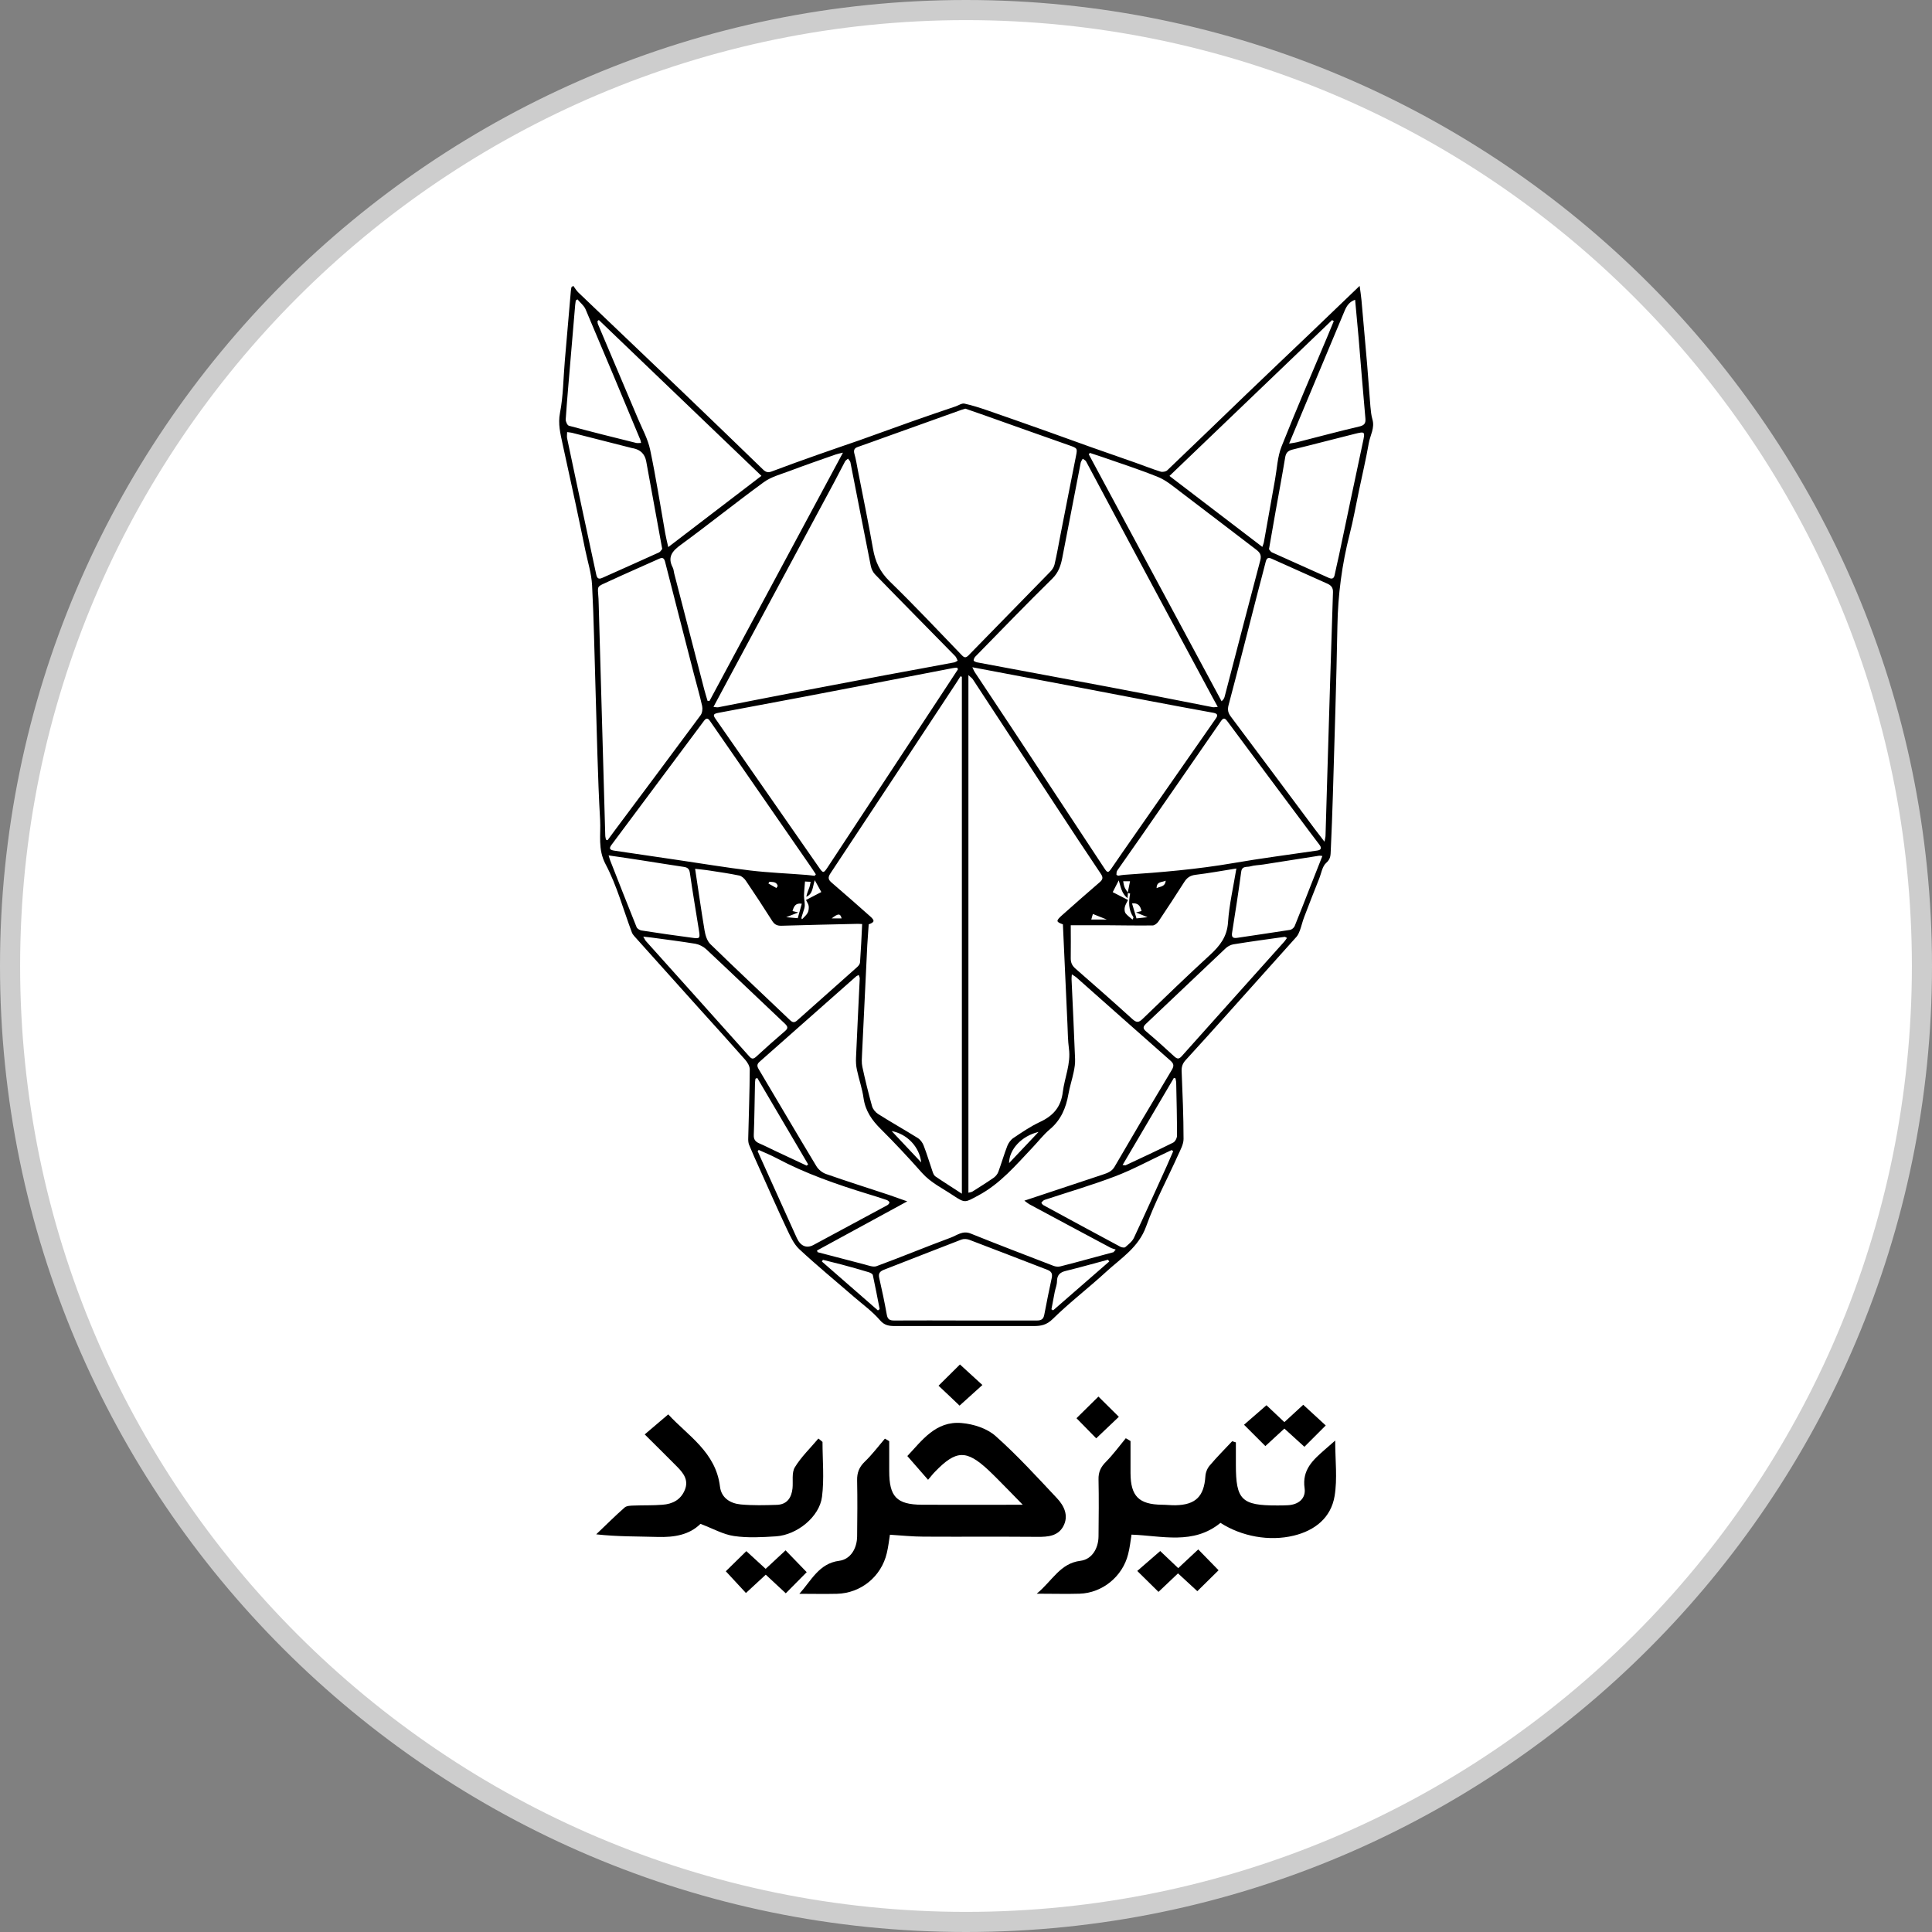 <?xml version="1.0" encoding="UTF-8"?>
<svg id="Layer_1" data-name="Layer 1" xmlns="http://www.w3.org/2000/svg" viewBox="0 0 192 192">
  <rect x="0" y="0" width="192" height="192" fill="#808080" stroke="none"/>
  <defs>
    <style>
      .cls-1 {
        fill: #fff;
      }

      .cls-2 {
        fill: #cdcdcd;
      }
    </style>
  </defs>
  <g>
    <circle class="cls-1" cx="96" cy="96" r="95"/>
    <path class="cls-2" d="M96,192C43.07,192,0,148.93,0,96S43.07,0,96,0s96,43.07,96,96-43.07,96-96,96Zm0-190C44.17,2,2,44.17,2,96s42.17,94,94,94,94-42.17,94-94S147.83,2,96,2Z"/>
  </g>
  <g>
    <path d="M56.96,28.39c.17,.23,.32,.49,.52,.68,3.5,3.35,7.02,6.69,10.52,10.04,2.62,2.51,5.23,5.03,7.83,7.55,.28,.27,.5,.33,.87,.19,1.5-.57,3.01-1.11,4.51-1.64,1.4-.5,2.81-.97,4.21-1.46,1.75-.62,3.49-1.26,5.24-1.88,1.44-.51,2.88-1,4.33-1.49,.28-.1,.59-.32,.85-.27,.78,.17,1.55,.42,2.31,.68,2.01,.69,4.02,1.41,6.03,2.12,1.4,.5,2.79,1.01,4.2,1.51,1.49,.53,2.99,1.04,4.48,1.57,.83,.29,1.64,.62,2.48,.88,.19,.06,.52,0,.66-.13,2.62-2.5,5.23-5.03,7.84-7.54,2.1-2.02,4.22-4.02,6.33-6.04,1.62-1.55,3.24-3.1,4.95-4.75,.07,.53,.14,.96,.18,1.39,.19,2.12,.38,4.24,.56,6.36,.12,1.41,.21,2.83,.33,4.24,.04,.43,.08,.87,.2,1.28,.25,.85-.22,1.57-.36,2.35-.28,1.61-.66,3.19-.99,4.79-.3,1.42-.55,2.86-.91,4.26-.77,3.01-1.17,6.05-1.22,9.15-.1,5.6-.29,11.19-.45,16.79-.05,1.83-.13,3.66-.21,5.5-.02,.44,0,.84-.45,1.23-.4,.35-.49,1.05-.71,1.59-.5,1.26-1,2.52-1.48,3.79-.17,.44-.27,.9-.43,1.34-.08,.21-.18,.44-.32,.61-2.23,2.5-4.46,4.99-6.7,7.48-1.43,1.6-2.87,3.2-4.32,4.78-.3,.32-.43,.66-.41,1.11,.09,2.25,.19,4.49,.19,6.74,0,.53-.31,1.08-.54,1.59-1.06,2.36-2.3,4.65-3.17,7.08-.75,2.11-2.5,3.17-3.98,4.53-1.74,1.6-3.63,3.04-5.31,4.69-.61,.6-1.16,.7-1.88,.7-4.6,0-9.19,0-13.79,0-.59,0-1.05-.05-1.51-.59-.74-.86-1.68-1.54-2.54-2.28-1.83-1.59-3.7-3.12-5.47-4.77-.56-.52-.9-1.31-1.24-2.02-.93-1.97-1.8-3.96-2.69-5.94-.36-.8-.73-1.61-1.06-2.42-.08-.21-.09-.46-.08-.69,.05-2.27,.14-4.53,.15-6.8,0-.32-.23-.7-.46-.96-1.47-1.67-2.97-3.32-4.46-4.97-2.18-2.43-4.37-4.87-6.55-7.3-.1-.11-.2-.25-.25-.39-.85-2.26-1.48-4.63-2.6-6.75-.8-1.5-.47-2.95-.55-4.4-.25-4.37-.32-8.75-.46-13.12-.11-3.41-.16-6.82-.34-10.22-.06-1.17-.43-2.31-.67-3.47-.33-1.58-.65-3.16-.99-4.73-.42-1.96-.85-3.92-1.28-5.88-.21-1-.46-1.94-.25-3.04,.33-1.69,.33-3.45,.48-5.17,.2-2.32,.4-4.63,.6-6.95,.01-.13,.04-.26,.06-.38,.06-.04,.12-.08,.18-.13Zm55.11,60.34c.07-.34,.14-.69,.23-1.15h-.68c.04,.2,.06,.4,.14,.59,.08,.2,.22,.37,.33,.55,0,.14-.02,.28-.04,.54-.61-.5-.66-1.11-.87-1.77-.19,.37-.38,.74-.6,1.17,.49,.25,.98,.51,1.52,.78-.12,.26-.27,.47-.32,.71-.04,.19-.03,.45,.07,.6,.18,.24,.45,.42,.7,.64,0-.03,.12-.19,.08-.25-.5-.73-.47-1.53-.32-2.34,0,0-.15-.04-.23-.06Zm-30.89,35.51c.02,.07,.05,.13,.07,.2,1.56,.41,3.11,.82,4.67,1.22,.39,.1,.86,.29,1.19,.17,2.47-.91,4.9-1.92,7.36-2.83,.63-.23,1.2-.74,2-.41,2.73,1.1,5.48,2.15,8.23,3.21,.2,.08,.47,.1,.68,.05,1.01-.25,2.02-.53,3.02-.8,.75-.2,1.51-.41,2.26-.61,.07-.09,.15-.17,.22-.26-.17-.06-.35-.1-.51-.18-2.69-1.43-5.37-2.87-8.05-4.31-.15-.08-.29-.2-.52-.37,2.69-.9,5.24-1.75,7.79-2.59,.47-.16,.9-.3,1.18-.79,1.87-3.22,3.76-6.42,5.68-9.61,.25-.42,.2-.63-.15-.94-3.11-2.73-6.2-5.49-9.3-8.23-.12-.11-.27-.19-.48-.33-.02,.24-.04,.37-.03,.5,.12,2.64,.25,5.28,.35,7.92,.02,.43-.05,.86-.14,1.29-.15,.73-.39,1.45-.52,2.18-.24,1.38-.74,2.58-1.85,3.51-.63,.53-1.14,1.2-1.71,1.8-1.66,1.75-3.21,3.61-5.41,4.78-1.3,.69-1.27,.8-2.5-.02-1.06-.71-2.22-1.26-3.09-2.24-1.32-1.49-2.68-2.95-4.09-4.35-.88-.87-1.53-1.8-1.71-3.06-.13-.95-.46-1.87-.66-2.82-.09-.4-.11-.82-.09-1.23,.11-2.62,.25-5.24,.37-7.86,0-.1-.06-.2-.1-.34-.13,.07-.22,.1-.29,.17-3.19,2.82-6.37,5.64-9.57,8.46-.26,.23-.26,.43-.09,.72,1.91,3.21,3.8,6.44,5.74,9.65,.2,.34,.59,.65,.96,.78,2.08,.73,4.18,1.39,6.26,2.08,.56,.19,1.12,.4,1.81,.64-3.08,1.68-6.03,3.28-8.98,4.89Zm15.07-5.71c.18-.05,.31-.06,.4-.12,.71-.45,1.43-.9,2.12-1.38,.19-.14,.37-.36,.45-.59,.31-.85,.56-1.72,.89-2.57,.12-.3,.35-.62,.62-.79,.85-.57,1.7-1.15,2.62-1.58,1.32-.61,2.09-1.49,2.27-2.98,.18-1.43,.81-2.8,.61-4.3-.11-.82-.11-1.65-.15-2.48-.15-3.28-.3-6.57-.45-9.88-.69-.25-.71-.34-.09-.9,1.24-1.1,2.48-2.2,3.73-3.27,.34-.29,.38-.49,.11-.88-1.51-2.24-2.99-4.49-4.47-6.75-2.74-4.18-5.48-8.37-8.23-12.55-.09-.13-.23-.22-.44-.42v51.43Zm-.66,.1v-51.37s-.09-.04-.14-.05c-.2,.32-.4,.64-.61,.95-4.1,6.21-8.19,12.43-12.31,18.63-.3,.45-.2,.66,.16,.96,1.27,1.09,2.53,2.2,3.78,3.31,.49,.43,.45,.59-.14,.8-.05,.69-.1,1.37-.14,2.06-.18,3.6-.35,7.2-.52,10.81-.02,.43-.06,.88,.03,1.29,.28,1.31,.6,2.61,.96,3.9,.08,.3,.34,.62,.61,.79,1.29,.82,2.63,1.57,3.93,2.38,.26,.16,.48,.46,.59,.75,.33,.84,.58,1.71,.88,2.57,.06,.18,.14,.4,.29,.5,.82,.56,1.67,1.09,2.63,1.72Zm.35-78.02c-.13,.04-.26,.08-.39,.12-2.51,.9-5.03,1.8-7.54,2.7-.92,.33-1.85,.67-2.77,.99-.34,.12-.43,.32-.33,.68,.15,.53,.24,1.08,.34,1.62,.51,2.61,1.05,5.21,1.51,7.83,.22,1.26,.69,2.28,1.64,3.21,2.46,2.39,4.81,4.89,7.19,7.36,.26,.27,.41,.26,.67,0,2.7-2.77,5.4-5.52,8.1-8.29,.2-.2,.38-.47,.44-.74,.23-.98,.4-1.97,.59-2.95,.51-2.59,1.01-5.18,1.53-7.77,.16-.82,.17-.82-.65-1.11-2.82-.99-5.63-1.99-8.44-2.99-.63-.22-1.26-.44-1.9-.66Zm-25.04,29.64c.22,.02,.35,.06,.47,.04,2.69-.52,5.37-1.06,8.06-1.57,2.86-.55,5.73-1.09,8.59-1.63,2.26-.42,4.53-.83,6.8-1.26,.12-.02,.23-.11,.35-.17-.08-.15-.12-.32-.23-.44-2.66-2.72-5.34-5.42-7.99-8.15-.2-.21-.35-.53-.41-.82-.69-3.44-1.35-6.88-2.03-10.32-.03-.13-.16-.23-.24-.35-.09,.09-.22,.16-.28,.26-.38,.71-.74,1.43-1.12,2.14-3.51,6.54-7.02,13.07-10.54,19.61-.46,.86-.92,1.72-1.42,2.65Zm50.12,0c-.21-.39-.37-.66-.51-.93-2.76-5.13-5.52-10.26-8.27-15.4-1.44-2.69-2.87-5.38-4.31-8.07-.06-.11-.22-.18-.33-.26-.07,.13-.17,.25-.2,.39-.61,3.13-1.21,6.26-1.82,9.4-.15,.79-.37,1.5-1,2.12-2.59,2.54-5.1,5.15-7.64,7.74-.1,.1-.18,.26-.18,.4,0,.06,.2,.15,.32,.18,3.25,.61,6.5,1.21,9.75,1.82,2.32,.43,4.65,.87,6.97,1.32,2.24,.43,4.48,.89,6.72,1.32,.12,.02,.25-.01,.5-.03Zm-24.39-3.94c.13,.27,.17,.38,.23,.47,1.19,1.8,2.39,3.61,3.59,5.41,3.1,4.7,6.2,9.4,9.3,14.1,.31,.48,.39,.47,.72-.01,.68-.99,1.36-1.98,2.05-2.96,2.77-3.97,5.54-7.95,8.31-11.92,.22-.31,.17-.48-.23-.56-2.17-.39-4.33-.8-6.5-1.21-2.26-.43-4.52-.87-6.79-1.3-2.8-.53-5.61-1.06-8.41-1.59-.7-.13-1.41-.27-2.27-.43Zm-1.43,.19s-.06-.1-.09-.15c-.15,.01-.3,.02-.44,.05-2.9,.56-5.8,1.12-8.7,1.68-2.11,.41-4.22,.81-6.32,1.21-2.75,.52-5.5,1.04-8.25,1.55-.52,.1-.57,.21-.27,.63,3.42,4.91,6.85,9.83,10.27,14.75,.39,.57,.45,.57,.83,0,3.93-5.97,7.87-11.94,11.8-17.92,.4-.6,.79-1.2,1.18-1.8Zm-34.97,16.95l.15,.05c.26-.35,.52-.71,.78-1.06,2.83-3.79,5.66-7.57,8.47-11.37,.16-.22,.21-.62,.15-.9-.24-1.09-.56-2.17-.84-3.26-.95-3.7-1.91-7.4-2.85-11.1-.1-.37-.26-.43-.59-.28-1.62,.73-3.26,1.44-4.88,2.19-1.42,.66-1.22,.4-1.14,1.79,.01,.2,.02,.39,.02,.59,.22,7.64,.43,15.29,.65,22.93,0,.14,.05,.28,.07,.42Zm71.4,.18c.06-.32,.1-.46,.1-.6,.06-1.81,.11-3.62,.16-5.44,.19-6.24,.37-12.49,.58-18.73,.02-.5-.22-.71-.61-.88-1.82-.81-3.65-1.63-5.47-2.45-.33-.15-.5-.1-.6,.28-.25,1.01-.53,2.02-.79,3.03-.96,3.74-1.91,7.48-2.9,11.21-.13,.48-.06,.8,.23,1.18,2.78,3.7,5.54,7.42,8.31,11.13,.29,.38,.58,.76,.98,1.28Zm-47.84-38.65c-.37,.09-.55,.12-.72,.18-1.54,.54-3.08,1.07-4.61,1.65-.88,.33-1.84,.58-2.57,1.12-2.77,2.02-5.44,4.17-8.2,6.19-.87,.63-1.39,1.22-.83,2.29,.09,.17,.09,.38,.14,.57,1,3.85,1.99,7.7,2.99,11.55,.1,.38,.22,.76,.33,1.13,.06,0,.13,0,.19,0,4.39-8.17,8.79-16.34,13.27-24.69Zm24.52,.03s-.07,.09-.11,.14c4.4,8.18,8.8,16.36,13.2,24.54,.22-.19,.27-.33,.31-.48,1.18-4.51,2.34-9.03,3.54-13.54,.14-.54-.07-.79-.44-1.07-2.51-1.91-5-3.83-7.51-5.73-.7-.53-1.4-1.13-2.2-1.46-1.82-.74-3.69-1.34-5.55-1.99-.41-.14-.83-.27-1.24-.41Zm-27.35,42.02s.08-.09,.12-.14c-.24-.36-.47-.72-.72-1.07-3.27-4.73-6.54-9.45-9.81-14.18-.2-.29-.37-.3-.59,0-3.06,4.11-6.12,8.21-9.18,12.31-.28,.37-.2,.52,.29,.59,2.08,.3,4.17,.61,6.25,.92,2.41,.35,4.82,.76,7.25,1.05,1.86,.22,3.73,.29,5.6,.44,.26,.02,.53,.06,.79,.09Zm30.16,0c.24-.04,.41-.08,.59-.09,3.64-.24,7.27-.55,10.87-1.17,2.76-.48,5.53-.83,8.3-1.24,.44-.06,.49-.26,.23-.6-.32-.42-.64-.85-.96-1.27-2.73-3.66-5.47-7.32-8.19-11-.28-.37-.42-.29-.64,.03-2.64,3.83-5.29,7.65-7.94,11.47-.77,1.12-1.57,2.22-2.34,3.34-.08,.11-.09,.28-.09,.43,0,.04,.15,.08,.18,.09Zm-25.44,4.8c-.21-.01-.31-.02-.41-.02-2.54,.06-5.08,.11-7.62,.19-.46,.01-.71-.15-.94-.53-.84-1.33-1.71-2.65-2.59-3.95-.15-.22-.41-.46-.66-.51-.96-.2-1.94-.34-2.91-.49-.49-.08-.99-.12-1.47-.18,.32,2.09,.6,4.11,.94,6.13,.08,.48,.25,1.04,.58,1.36,2.61,2.54,5.27,5.03,7.91,7.55,.24,.23,.43,.28,.7,.04,1.98-1.77,3.98-3.53,5.96-5.3,.14-.12,.29-.31,.3-.48,.09-1.25,.15-2.51,.21-3.81Zm37.19-5.52c-1.4,.22-2.74,.47-4.08,.63-.53,.07-.84,.3-1.11,.73-.83,1.31-1.69,2.61-2.55,3.9-.12,.18-.38,.4-.58,.4-1.52,.02-3.03-.01-4.55-.02-1.21,0-2.42,0-3.59,0,0,1.06,.02,2.18,0,3.3,0,.44,.15,.73,.47,1.01,1.9,1.66,3.79,3.32,5.66,5.02,.41,.37,.63,.35,1.01-.02,2.21-2.13,4.42-4.27,6.69-6.35,.99-.91,1.71-1.82,1.8-3.26,.12-1.76,.53-3.5,.83-5.34ZM59.52,31.8l-.14,.1c.01,.09,0,.19,.03,.28,1.33,3.15,2.67,6.3,4,9.45,.43,1.01,.98,2.01,1.2,3.06,.58,2.75,1.01,5.54,1.5,8.31,.07,.41,.18,.82,.3,1.37,3.15-2.41,6.19-4.73,9.26-7.08-5.46-5.23-10.81-10.36-16.16-15.49Zm56.7,15.5c3.1,2.37,6.13,4.69,9.23,7.05,.08-.23,.13-.34,.15-.45,.37-2.08,.74-4.15,1.11-6.23,.2-1.1,.24-2.27,.65-3.3,1.44-3.64,3-7.23,4.52-10.84,.23-.54,.45-1.08,.67-1.62-.06-.03-.11-.07-.17-.1-5.35,5.13-10.7,10.26-16.16,15.49Zm-20.32,83.93c2.39,0,4.77,0,7.16,0,.44,0,.64-.15,.72-.58,.23-1.22,.48-2.44,.74-3.65,.09-.43-.03-.65-.44-.81-2.58-.99-5.16-2-7.75-2.98-.23-.09-.56-.11-.79-.02-2.56,.98-5.12,2-7.68,2.99-.43,.17-.59,.37-.48,.84,.28,1.21,.53,2.42,.75,3.64,.08,.45,.29,.57,.72,.57,2.35-.02,4.69,0,7.04,0Zm-30.09-76.68c-.03-.16-.04-.21-.05-.27-.51-2.81-1.03-5.62-1.54-8.43q-.2-1.08-1.29-1.3s-.08,0-.12-.02c-1.96-.5-3.93-1-5.89-1.5-.18-.05-.37-.06-.56-.09,0,.21-.04,.42,0,.62,.51,2.45,1.04,4.89,1.56,7.34,.44,2.06,.89,4.12,1.33,6.18,.08,.38,.22,.52,.6,.35,1.88-.84,3.77-1.68,5.64-2.53,.15-.07,.24-.26,.32-.35Zm60.3,.03c.07,.07,.16,.26,.31,.32,1.88,.85,3.76,1.69,5.64,2.53,.34,.15,.51,.05,.58-.31,.12-.62,.28-1.23,.41-1.85,.79-3.76,1.58-7.52,2.38-11.27,.24-1.12,.25-1.14-.81-.88-2.06,.51-4.12,1.06-6.18,1.56-.48,.12-.66,.35-.73,.83-.3,1.81-.64,3.61-.96,5.41-.21,1.18-.41,2.37-.64,3.66Zm1.79,38.63c-.15-.07-.18-.11-.21-.11-1.71,.24-3.43,.47-5.14,.75-.29,.05-.59,.23-.8,.44-2.62,2.47-5.22,4.96-7.85,7.44-.33,.31-.34,.48,.01,.78,.95,.8,1.87,1.63,2.78,2.47,.31,.28,.48,.29,.76-.03,3.38-3.79,6.78-7.57,10.17-11.36,.1-.11,.17-.23,.28-.38Zm-63.97-.12c.15,.25,.18,.34,.24,.41,3.43,3.83,6.87,7.65,10.29,11.48,.23,.26,.39,.3,.68,.04,.94-.87,1.9-1.72,2.87-2.55,.34-.29,.28-.46-.02-.75-2.61-2.46-5.19-4.94-7.81-7.39-.28-.26-.69-.47-1.07-.54-1.46-.24-2.92-.42-4.38-.62-.22-.03-.44-.05-.81-.09Zm11.48,21.19s-.08,.08-.12,.11c.1,.23,.21,.47,.31,.7,1.2,2.65,2.39,5.3,3.59,7.95,.36,.79,.96,1.05,1.64,.69,2.45-1.32,4.9-2.64,7.35-3.96,.1-.05,.23-.21,.21-.28-.03-.1-.17-.2-.28-.24-.61-.21-1.23-.4-1.85-.59-3.12-.96-6.19-2.02-9.08-3.56-.58-.31-1.19-.55-1.78-.82Zm41.18,.13c-.05-.04-.1-.08-.15-.12-.19,.09-.38,.18-.57,.27-1.69,.79-3.33,1.69-5.07,2.35-2.29,.87-4.65,1.56-6.98,2.33-.13,.04-.24,.17-.33,.28-.01,.02,.11,.19,.19,.24,2.55,1.39,5.1,2.77,7.66,4.14,.14,.07,.4,.12,.49,.04,.32-.28,.69-.56,.86-.93,1.11-2.37,2.18-4.75,3.26-7.13,.22-.49,.43-.98,.64-1.47ZM63.71,44.02c-.04-.17-.05-.26-.09-.35-1.8-4.32-3.6-8.64-5.43-12.94-.16-.37-.53-.65-.8-.98-.06,.04-.11,.07-.17,.11-.02,.15-.04,.3-.06,.45-.16,1.84-.32,3.69-.47,5.54-.16,1.94-.34,3.89-.47,5.83-.01,.21,.16,.59,.32,.63,2.22,.6,4.46,1.16,6.69,1.71,.14,.03,.29,0,.49,0Zm64.41,.06c.37-.06,.57-.08,.77-.13,2.06-.52,4.11-1.08,6.18-1.56,.52-.12,.67-.32,.62-.83-.24-2.65-.45-5.3-.67-7.95-.11-1.25-.23-2.5-.35-3.82-.58,.2-.84,.62-1.04,1.09-1.35,3.23-2.7,6.46-4.05,9.68-.47,1.12-.93,2.24-1.47,3.52ZM60.48,85c.08,.25,.11,.38,.16,.51,.87,2.21,1.73,4.42,2.62,6.62,.06,.16,.31,.31,.49,.34,1.69,.26,3.38,.51,5.08,.73,.71,.1,.75,.04,.64-.68-.3-1.9-.63-3.8-.9-5.71-.06-.44-.2-.6-.62-.66-1.37-.2-2.74-.43-4.11-.64-1.08-.17-2.17-.33-3.36-.5Zm70.95,.07c-.18-.02-.26-.04-.33-.03-1.85,.29-3.69,.58-5.54,.87-.44,.07-.89,.07-1.31,.19-.32,.1-.82-.08-.9,.53-.27,2.01-.58,4.02-.9,6.02-.08,.47,.05,.62,.51,.55,1.75-.27,3.51-.51,5.25-.79,.17-.03,.38-.21,.45-.37,.52-1.27,1.02-2.56,1.52-3.84,.4-1.02,.81-2.04,1.24-3.14Zm-14.6,22.1l-.17-.05c-1.69,2.86-3.37,5.73-5.1,8.66,.2,.01,.27,.04,.31,.02,1.58-.74,3.16-1.47,4.72-2.25,.2-.1,.38-.45,.38-.69,0-1.75-.04-3.51-.08-5.26,0-.14-.05-.28-.07-.43Zm-36.66,8.67s.09-.08,.14-.13c-1.68-2.86-3.37-5.72-5.05-8.58-.06,.02-.12,.05-.18,.07-.02,.15-.05,.29-.05,.44-.04,1.71-.05,3.42-.12,5.14-.02,.46,.16,.68,.55,.85,.54,.23,1.06,.5,1.59,.75,1.04,.49,2.08,.97,3.12,1.46Zm7.07,14.39c.06-.04,.12-.08,.18-.13-.22-1.13-.44-2.27-.68-3.39-.03-.12-.25-.23-.41-.28-.9-.27-1.81-.53-2.72-.77-.61-.16-1.22-.31-1.83-.46-.03,.06-.07,.11-.1,.17,1.86,1.62,3.71,3.24,5.57,4.86Zm23-4.86c-.04-.06-.08-.12-.13-.18-1.4,.37-2.79,.77-4.19,1.11-.59,.14-.87,.42-.88,1.04,0,.35-.15,.69-.22,1.04-.11,.58-.22,1.16-.33,1.74,.06,.03,.12,.06,.17,.1,1.86-1.62,3.71-3.23,5.57-4.85Zm-28.62-36.72c-.24-.43-.42-.75-.65-1.18-.23,.72-.18,1.36-.84,1.65,.06-.34,.2-.64,.31-.95,.06-.17,.08-.36,.12-.54-.21,0-.42-.02-.56-.03-.04,.55-.09,.98-.1,1.42,0,.42,.15,.88,.03,1.26-.29,.96-.34,.95-.22,1.07,.18-.2,.41-.38,.54-.61,.11-.19,.14-.45,.12-.68-.02-.2-.16-.39-.27-.62,.53-.27,1.01-.53,1.52-.79Zm9.93,26.87c-.18-1.55-1.39-2.82-2.94-3.12,1.05,1.11,2,2.12,2.94,3.12Zm11.66-3.03c-1.69,.4-2.92,1.73-2.93,3.1,1.02-1.08,1.97-2.09,2.93-3.1Zm9.72-21.22c.4-.04,.75-.08,1.11-.12-.35-.14-.68-.28-1.14-.47,.31-.08,.44-.11,.54-.14-.11-.52-.35-.83-.94-.76,.15,.5,.29,.98,.44,1.48Zm-34.8-.12c.42,.04,.79,.07,1.15,.1,.13-.49,.26-.95,.4-1.44-.63-.1-.79,.28-.92,.73,.14,.03,.27,.07,.57,.14-.47,.18-.79,.31-1.2,.47Zm31.86,.23c-.54-.21-.94-.37-1.38-.55-.06,.21-.11,.35-.16,.55h1.54Zm4.95-3.12c.39-.18,.84-.12,.91-.74-.41,.19-.89,.05-.91,.74Zm-37.79,0c.05-.07,.09-.14,.14-.21-.11-.44-.49-.39-.83-.42-.03,.06-.07,.12-.1,.17,.27,.15,.53,.3,.8,.45Zm6.49,3.01c-.13-.51-.34-.51-.99,0h.99Z"/>
    <g>
      <path d="M79.44,158.39c1.18-1.3,1.94-3.02,3.96-3.28,1.11-.14,1.77-1.21,1.78-2.43,.02-1.85,.04-3.69,0-5.54-.02-.78,.2-1.34,.76-1.88,.73-.7,1.34-1.52,2-2.29,.14,.08,.28,.17,.43,.25,0,.99,0,1.98,0,2.97,0,2.55,.73,3.33,3.25,3.35,3.24,.02,6.48,0,10.02,0-.93-.95-1.72-1.77-2.52-2.57-.29-.3-.59-.58-.89-.87-2.19-2.04-3.21-2.01-5.31,.16-.21,.21-.39,.45-.69,.8-.71-.81-1.34-1.54-2.06-2.36,1.44-1.52,2.81-3.51,5.4-3.28,1.17,.1,2.52,.53,3.37,1.29,2.16,1.92,4.12,4.07,6.1,6.18,.72,.76,1.19,1.75,.63,2.79-.53,.98-1.53,1.06-2.56,1.05-3.77-.03-7.54,0-11.31-.02-1.11,0-2.23-.12-3.36-.19-.09,.57-.16,1.21-.31,1.83-.55,2.33-2.57,3.98-4.96,4.04-1.24,.03-2.49,0-3.73,0Z"/>
      <path d="M103.03,158.38c1.57-1.3,2.32-3.02,4.35-3.27,1.12-.14,1.78-1.21,1.79-2.43,.02-1.88,.04-3.77,0-5.65-.02-.75,.23-1.25,.75-1.77,.71-.72,1.31-1.54,1.96-2.33,.16,.09,.31,.19,.47,.28,0,1.06,0,2.13,0,3.19,.01,2.29,.83,3.11,3.12,3.14,.45,0,.9,.06,1.35,.05,2.01-.04,2.84-.89,2.97-2.88,.02-.37,.19-.8,.44-1.08,.7-.83,1.48-1.61,2.22-2.4,.12,.04,.24,.07,.37,.11,0,.75,0,1.5,0,2.24,0,3.47,.57,4.04,4.1,4.03,.34,0,.68,0,1.02-.02,1.09-.04,1.85-.66,1.71-1.68-.27-1.86,.85-2.83,2.01-3.85,.3-.26,.6-.53,1.03-.9,0,1.96,.23,3.79-.06,5.52-.36,2.15-1.95,3.42-4.06,3.93-2.43,.59-5.18,.08-7.28-1.27-2.69,2.21-5.81,1.28-8.84,1.17-.1,.63-.17,1.3-.34,1.95-.55,2.21-2.56,3.85-4.82,3.92-1.3,.04-2.6,0-4.24,0Z"/>
      <path d="M69.6,151.45c-1.09,1.08-2.59,1.34-4.24,1.29-1.98-.06-3.97-.02-6.11-.26,.94-.89,1.85-1.81,2.82-2.66,.21-.19,.63-.19,.95-.2,.94-.04,1.88,0,2.82-.08,.99-.07,1.82-.49,2.22-1.48,.4-.98-.15-1.67-.77-2.3-1.03-1.05-2.08-2.07-3.22-3.21,.76-.64,1.49-1.27,2.34-1.99,1.93,2.11,4.72,3.73,5.14,7.17,.13,1.13,1.02,1.68,2.06,1.78,1.19,.11,2.41,.08,3.61,.04,1-.04,1.44-.71,1.54-1.64,.07-.7-.1-1.55,.23-2.09,.63-1.04,1.55-1.91,2.34-2.86,.14,.11,.28,.22,.41,.34,0,1.82,.18,3.66-.05,5.45-.25,1.99-2.48,3.79-4.57,3.93-1.39,.09-2.81,.17-4.17-.03-1.07-.15-2.09-.74-3.34-1.21Z"/>
      <path d="M129.51,139.6c.76,.7,1.47,1.35,2.24,2.06-.74,.74-1.4,1.4-2.12,2.12-.67-.61-1.3-1.18-1.99-1.81-.66,.6-1.28,1.18-1.89,1.74-.7-.7-1.36-1.36-2.12-2.12,.69-.6,1.44-1.25,2.23-1.94,.53,.5,1.12,1.06,1.78,1.68,.66-.61,1.29-1.19,1.88-1.73Z"/>
      <path d="M117.07,156.36c-.67,.63-1.29,1.22-1.94,1.84-.7-.69-1.37-1.35-2.11-2.08,.77-.67,1.49-1.29,2.28-1.98,.5,.47,1.11,1.05,1.79,1.7,.66-.62,1.28-1.2,1.99-1.86,.69,.71,1.36,1.39,2.02,2.07-.71,.7-1.37,1.35-2.11,2.08-.59-.54-1.23-1.13-1.91-1.76Z"/>
      <path d="M76.1,156.49c-.67,.62-1.29,1.2-1.97,1.82-.68-.74-1.32-1.42-2-2.16,.61-.6,1.29-1.27,2.04-2,.62,.57,1.24,1.14,1.92,1.76,.65-.61,1.28-1.19,1.98-1.84,.7,.73,1.37,1.42,2.1,2.17-.69,.69-1.37,1.38-2.08,2.1-.69-.64-1.32-1.23-1.99-1.85Z"/>
      <path d="M95.36,139.69c-.69-.66-1.36-1.3-2.09-1.98,.75-.74,1.46-1.44,2.13-2.11,.72,.66,1.43,1.31,2.23,2.04-.79,.71-1.48,1.34-2.27,2.05Z"/>
      <path d="M108.94,142.94c-.68-.69-1.33-1.36-1.96-2,.72-.71,1.43-1.4,2.18-2.15,.6,.6,1.28,1.27,2.03,2.01-.76,.72-1.46,1.38-2.25,2.14Z"/>
    </g>
  </g>
</svg>